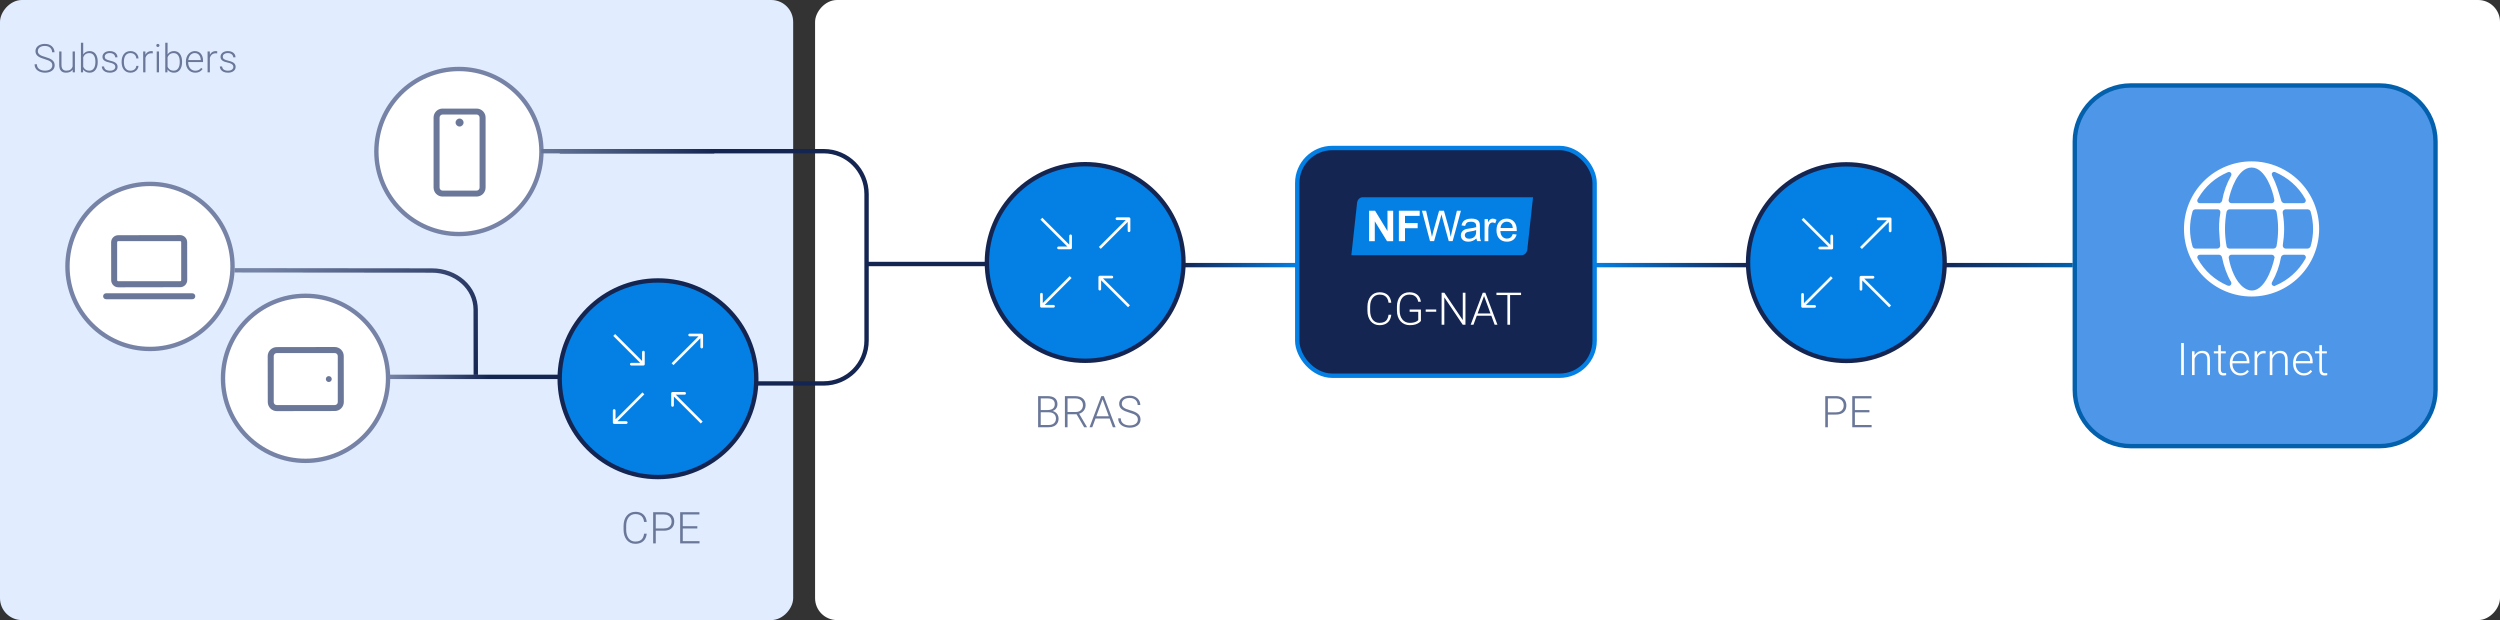 <?xml version="1.0" encoding="UTF-8"?> <svg xmlns="http://www.w3.org/2000/svg" width="1141" height="283" viewBox="0 0 1141 283" fill="none"><rect x="0" y="0" width="1141" height="283" fill="#333333" stroke="none"/><rect width="769" height="283" rx="10" transform="matrix(-1 0 0 1 1141 0)" fill="white"></rect><rect width="362" height="283" rx="10" transform="matrix(1 1.74846e-07 1.74846e-07 -1 0 283)" fill="#E1EDFF"></rect><circle cx="38.669" cy="38.669" r="37.669" transform="matrix(-1 0 0 1 248.109 30.484)" fill="white" stroke="#7683A6" stroke-width="2"></circle><path d="M197.884 85.611C197.884 86.15 197.99 86.683 198.196 87.18C198.402 87.678 198.704 88.13 199.085 88.511C199.466 88.892 199.918 89.194 200.416 89.4C200.913 89.606 201.447 89.712 201.985 89.712H217.523C218.611 89.712 219.654 89.28 220.424 88.511C221.193 87.742 221.625 86.699 221.625 85.611V53.652C221.625 52.564 221.193 51.521 220.424 50.752C219.654 49.983 218.611 49.551 217.523 49.551H201.985C201.447 49.551 200.913 49.657 200.416 49.863C199.918 50.069 199.466 50.371 199.085 50.752C198.704 51.133 198.402 51.585 198.196 52.083C197.99 52.58 197.884 53.113 197.884 53.652V85.611ZM200.625 53.656C200.625 53.289 200.771 52.936 201.031 52.676C201.291 52.416 201.644 52.27 202.012 52.27H217.497C217.865 52.27 218.217 52.416 218.477 52.676C218.737 52.936 218.883 53.289 218.883 53.656V85.606C218.883 85.974 218.737 86.327 218.477 86.587C218.217 86.847 217.865 86.993 217.497 86.993H202.012C201.644 86.993 201.291 86.847 201.031 86.587C200.771 86.327 200.625 85.974 200.625 85.606V53.656Z" fill="#6A7798"></path><path d="M209.75 57.75C208.744 57.75 207.929 56.935 207.929 55.93C207.929 54.925 208.744 54.109 209.75 54.109C210.755 54.109 211.57 54.925 211.57 55.93C211.57 56.935 210.755 57.75 209.75 57.75Z" fill="#6A7798"></path><circle cx="45.866" cy="45.866" r="44.866" transform="matrix(-4.37114e-08 -1 -1 4.37114e-08 346.172 218.73)" fill="#45C9B4"></circle><circle cx="45.866" cy="45.866" r="44.866" transform="matrix(-4.37114e-08 -1 -1 4.37114e-08 346.172 218.73)" fill="#047FE4"></circle><circle cx="45.866" cy="45.866" r="44.866" transform="matrix(-4.37114e-08 -1 -1 4.37114e-08 346.172 218.73)" stroke="#142552" stroke-width="2"></circle><path d="M320.27 152.281C320.609 152.281 320.883 152.556 320.883 152.894L320.883 158.404C320.883 158.742 320.609 159.017 320.27 159.017C319.932 159.017 319.658 158.742 319.658 158.404L319.658 153.506L314.76 153.506C314.422 153.506 314.147 153.232 314.147 152.894C314.147 152.556 314.422 152.281 314.76 152.281L320.27 152.281ZM306.945 166.219L306.512 165.786L319.837 152.461L320.27 152.894L320.703 153.327L307.378 166.652L306.945 166.219Z" fill="white"></path><path d="M293.653 166.824C293.991 166.824 294.265 166.55 294.265 166.212L294.265 160.701C294.265 160.363 293.991 160.089 293.653 160.089C293.315 160.089 293.041 160.363 293.041 160.701L293.041 165.599L288.143 165.599C287.804 165.599 287.53 165.874 287.53 166.212C287.53 166.55 287.804 166.824 288.143 166.824L293.653 166.824ZM280.328 152.887L279.895 153.32L293.22 166.645L293.653 166.212L294.086 165.779L280.761 152.454L280.328 152.887Z" fill="white"></path><path d="M280.316 193.469C279.977 193.469 279.703 193.194 279.703 192.856L279.703 187.346C279.703 187.008 279.977 186.733 280.316 186.733C280.654 186.733 280.928 187.008 280.928 187.346L280.928 192.244L285.826 192.244C286.164 192.244 286.438 192.518 286.438 192.856C286.438 193.194 286.164 193.469 285.826 193.469L280.316 193.469ZM293.641 179.531L294.074 179.964L280.749 193.289L280.316 192.856L279.883 192.423L293.208 179.098L293.641 179.531Z" fill="white"></path><path d="M306.948 178.914C306.61 178.914 306.336 179.188 306.336 179.526V185.037C306.336 185.375 306.61 185.649 306.948 185.649C307.287 185.649 307.561 185.375 307.561 185.037V180.139H312.459C312.797 180.139 313.071 179.865 313.071 179.526C313.071 179.188 312.797 178.914 312.459 178.914H306.948ZM320.273 192.852L320.706 192.419L307.381 179.094L306.948 179.526L306.515 179.959L319.84 193.285L320.273 192.852Z" fill="white"></path><path d="M255.5 69H375.907C386.728 69 395.5 77.772 395.5 88.593V120.5M344.805 175H375.907C386.728 175 395.5 166.228 395.5 155.407V120.5M395.5 120.5H450" stroke="#142552" stroke-width="2"></path><line y1="-1" x2="79" y2="-1" transform="matrix(-1 -8.74228e-08 -8.74228e-08 1 326 70)" stroke="url(#paint0_linear_4134_2726)" stroke-width="2"></line><path d="M972.531 39H1085.97C1100.11 39 1111.57 50.459 1111.57 64.596V178.024C1111.57 192.161 1100.11 203.62 1085.97 203.62H972.531C958.393 203.62 946.932 192.161 946.932 178.024V64.596C946.932 50.459 958.393 39 972.531 39Z" fill="#4E96E8" stroke="#0260AC" stroke-width="2"></path><path d="M1061.98 160.314V161.298H1056.54V160.314H1061.98ZM1058.54 157.523H1059.73V168.537C1059.73 169.039 1059.8 169.417 1059.93 169.671C1060.07 169.926 1060.24 170.096 1060.45 170.183C1060.67 170.27 1060.9 170.314 1061.15 170.314C1061.33 170.314 1061.5 170.304 1061.67 170.284C1061.84 170.257 1061.99 170.23 1062.12 170.203L1062.17 171.217C1062.02 171.264 1061.83 171.301 1061.6 171.328C1061.37 171.361 1061.13 171.378 1060.9 171.378C1060.43 171.378 1060.03 171.294 1059.67 171.127C1059.32 170.953 1059.04 170.659 1058.84 170.244C1058.64 169.822 1058.54 169.25 1058.54 168.527V157.523Z" fill="white"></path><path d="M1051.43 171.378C1050.72 171.378 1050.07 171.247 1049.47 170.986C1048.89 170.725 1048.37 170.357 1047.93 169.882C1047.49 169.407 1047.15 168.844 1046.91 168.195C1046.68 167.539 1046.56 166.823 1046.56 166.047V165.615C1046.56 164.778 1046.69 164.022 1046.93 163.346C1047.18 162.67 1047.52 162.091 1047.96 161.609C1048.39 161.127 1048.89 160.759 1049.44 160.505C1050.01 160.244 1050.6 160.113 1051.21 160.113C1051.9 160.113 1052.51 160.237 1053.05 160.485C1053.58 160.726 1054.03 161.07 1054.39 161.519C1054.76 161.961 1055.04 162.486 1055.23 163.095C1055.41 163.697 1055.51 164.363 1055.51 165.093V165.826H1047.29V164.802H1054.31V164.661C1054.3 164.052 1054.18 163.483 1053.94 162.954C1053.71 162.419 1053.37 161.984 1052.92 161.649C1052.46 161.315 1051.89 161.147 1051.21 161.147C1050.7 161.147 1050.23 161.254 1049.81 161.469C1049.38 161.683 1049.02 161.991 1048.71 162.392C1048.41 162.787 1048.18 163.259 1048.01 163.808C1047.85 164.35 1047.77 164.952 1047.77 165.615V166.047C1047.77 166.649 1047.85 167.211 1048.03 167.733C1048.21 168.249 1048.46 168.704 1048.79 169.099C1049.13 169.494 1049.52 169.801 1049.98 170.022C1050.43 170.243 1050.93 170.354 1051.48 170.354C1052.13 170.354 1052.69 170.236 1053.19 170.002C1053.68 169.761 1054.13 169.383 1054.52 168.868L1055.28 169.45C1055.04 169.798 1054.75 170.119 1054.39 170.414C1054.05 170.708 1053.63 170.943 1053.14 171.117C1052.65 171.291 1052.08 171.378 1051.43 171.378Z" fill="white"></path><path d="M1037.11 162.633V171.177H1035.91V160.314H1037.06L1037.11 162.633ZM1036.84 165.073L1036.31 164.772C1036.35 164.129 1036.48 163.527 1036.7 162.965C1036.92 162.402 1037.22 161.907 1037.59 161.479C1037.97 161.05 1038.42 160.716 1038.93 160.475C1039.44 160.234 1040.01 160.113 1040.63 160.113C1041.18 160.113 1041.66 160.187 1042.09 160.334C1042.52 160.481 1042.88 160.716 1043.18 161.037C1043.48 161.358 1043.71 161.77 1043.87 162.272C1044.03 162.774 1044.11 163.386 1044.11 164.109V171.177H1042.9V164.099C1042.9 163.349 1042.8 162.764 1042.59 162.342C1042.38 161.914 1042.09 161.609 1041.71 161.428C1041.33 161.248 1040.87 161.157 1040.35 161.157C1039.78 161.157 1039.27 161.285 1038.84 161.539C1038.41 161.787 1038.05 162.111 1037.75 162.513C1037.46 162.908 1037.24 163.333 1037.09 163.788C1036.93 164.236 1036.85 164.665 1036.84 165.073Z" fill="white"></path><path d="M1030.19 162.111V171.177H1028.99V160.314H1030.16L1030.19 162.111ZM1034.03 160.234L1034 161.338C1033.87 161.318 1033.74 161.301 1033.61 161.288C1033.48 161.275 1033.35 161.268 1033.2 161.268C1032.68 161.268 1032.22 161.365 1031.82 161.559C1031.44 161.746 1031.11 162.011 1030.84 162.352C1030.57 162.687 1030.37 163.082 1030.23 163.537C1030.09 163.985 1030.01 164.467 1029.99 164.982L1029.54 165.153C1029.54 164.444 1029.62 163.784 1029.77 163.175C1029.91 162.566 1030.14 162.034 1030.44 161.579C1030.75 161.117 1031.13 160.759 1031.59 160.505C1032.06 160.244 1032.61 160.113 1033.24 160.113C1033.39 160.113 1033.54 160.127 1033.69 160.153C1033.85 160.174 1033.96 160.2 1034.03 160.234Z" fill="white"></path><path d="M1022.55 171.378C1021.84 171.378 1021.19 171.247 1020.59 170.986C1020 170.725 1019.49 170.357 1019.05 169.882C1018.61 169.407 1018.27 168.844 1018.03 168.195C1017.8 167.539 1017.68 166.823 1017.68 166.047V165.615C1017.68 164.778 1017.8 164.022 1018.05 163.346C1018.3 162.67 1018.64 162.091 1019.08 161.609C1019.51 161.127 1020.01 160.759 1020.56 160.505C1021.12 160.244 1021.71 160.113 1022.33 160.113C1023.02 160.113 1023.63 160.237 1024.17 160.485C1024.7 160.726 1025.15 161.07 1025.51 161.519C1025.88 161.961 1026.16 162.486 1026.34 163.095C1026.53 163.697 1026.63 164.363 1026.63 165.093V165.826H1018.4V164.802H1025.43V164.661C1025.42 164.052 1025.29 163.483 1025.06 162.954C1024.83 162.419 1024.49 161.984 1024.04 161.649C1023.58 161.315 1023.01 161.147 1022.33 161.147C1021.82 161.147 1021.35 161.254 1020.92 161.469C1020.5 161.683 1020.14 161.991 1019.83 162.392C1019.53 162.787 1019.29 163.259 1019.13 163.808C1018.96 164.35 1018.88 164.952 1018.88 165.615V166.047C1018.88 166.649 1018.97 167.211 1019.15 167.733C1019.33 168.249 1019.58 168.704 1019.91 169.099C1020.24 169.494 1020.64 169.801 1021.09 170.022C1021.55 170.243 1022.05 170.354 1022.6 170.354C1023.24 170.354 1023.81 170.236 1024.31 170.002C1024.8 169.761 1025.25 169.383 1025.64 168.868L1026.39 169.45C1026.16 169.798 1025.87 170.119 1025.51 170.414C1025.16 170.708 1024.74 170.943 1024.26 171.117C1023.77 171.291 1023.2 171.378 1022.55 171.378Z" fill="white"></path><path d="M1015.84 160.314V161.298H1010.4V160.314H1015.84ZM1012.4 157.523H1013.59V168.537C1013.59 169.039 1013.66 169.417 1013.79 169.671C1013.93 169.926 1014.1 170.096 1014.31 170.183C1014.53 170.27 1014.76 170.314 1015.01 170.314C1015.19 170.314 1015.36 170.304 1015.53 170.284C1015.7 170.257 1015.85 170.23 1015.98 170.203L1016.03 171.217C1015.88 171.264 1015.69 171.301 1015.46 171.328C1015.22 171.361 1014.99 171.378 1014.76 171.378C1014.29 171.378 1013.89 171.294 1013.53 171.127C1013.18 170.953 1012.9 170.659 1012.7 170.244C1012.5 169.822 1012.4 169.25 1012.4 168.527V157.523Z" fill="white"></path><path d="M1001.62 162.633V171.177H1000.42V160.314H1001.57L1001.62 162.633ZM1001.35 165.073L1000.81 164.772C1000.85 164.129 1000.98 163.527 1001.21 162.965C1001.43 162.402 1001.72 161.907 1002.1 161.479C1002.48 161.05 1002.93 160.716 1003.43 160.475C1003.95 160.234 1004.52 160.113 1005.14 160.113C1005.68 160.113 1006.17 160.187 1006.6 160.334C1007.03 160.481 1007.39 160.716 1007.69 161.037C1007.99 161.358 1008.22 161.77 1008.37 162.272C1008.53 162.774 1008.62 163.386 1008.62 164.109V171.177H1007.41V164.099C1007.41 163.349 1007.31 162.764 1007.1 162.342C1006.89 161.914 1006.6 161.609 1006.22 161.428C1005.83 161.248 1005.38 161.157 1004.86 161.157C1004.28 161.157 1003.78 161.285 1003.34 161.539C1002.92 161.787 1002.55 162.111 1002.26 162.513C1001.97 162.908 1001.75 163.333 1001.6 163.788C1001.44 164.236 1001.36 164.665 1001.35 165.073Z" fill="white"></path><path d="M996.719 156.559V171.176H995.484V156.559H996.719Z" fill="white"></path><path d="M1027.61 73.144C1035.93 73.145 1043.9 76.446 1049.78 82.324C1055.65 88.202 1058.96 96.175 1058.96 104.488C1058.96 112.8 1055.65 120.772 1049.78 126.65C1043.9 132.528 1035.93 135.83 1027.61 135.83C1019.3 135.83 1011.32 132.528 1005.45 126.65C999.568 120.773 996.266 112.8 996.266 104.488C996.266 96.175 999.568 88.202 1005.45 82.324C1011.32 76.446 1019.3 73.144 1027.61 73.144ZM1018.46 116.762C1018.29 116.762 1018.04 116.802 1017.85 117.016C1017.67 117.229 1017.67 117.484 1017.7 117.654V117.655C1018.07 119.899 1018.84 122.651 1020.03 125.152C1021.13 127.488 1022.62 129.659 1024.53 130.969L1024.91 131.219C1026.75 132.343 1028.48 132.307 1030 131.509C1031.49 130.732 1032.74 129.257 1033.77 127.583C1035.83 124.227 1037.12 119.838 1037.56 117.72L1037.55 117.719C1037.59 117.538 1037.61 117.266 1037.42 117.036C1037.23 116.805 1036.96 116.762 1036.78 116.762H1018.46ZM1042.52 116.762C1042.28 116.762 1042.06 116.844 1041.87 116.993L1041.87 116.996C1041.71 117.129 1041.6 117.307 1041.54 117.508L1041.52 117.595C1040.8 121.603 1039.44 125.38 1037.45 128.926L1037.37 129.084C1037.35 129.139 1037.33 129.197 1037.31 129.255C1037.29 129.344 1037.24 129.606 1037.44 129.822C1037.64 130.039 1037.9 130.016 1037.99 130.003C1038.11 129.986 1038.23 129.941 1038.33 129.896L1038.33 129.897C1044.14 127.371 1048.62 123.352 1051.76 117.853L1051.76 117.851C1051.81 117.766 1051.86 117.661 1051.88 117.544C1051.9 117.423 1051.9 117.257 1051.81 117.096C1051.72 116.932 1051.57 116.846 1051.46 116.804C1051.34 116.763 1051.22 116.753 1051.13 116.753L1042.52 116.762ZM1004.12 116.762C1004.03 116.762 1003.91 116.771 1003.79 116.812C1003.67 116.853 1003.53 116.939 1003.43 117.103C1003.34 117.266 1003.34 117.435 1003.36 117.559C1003.39 117.676 1003.44 117.781 1003.49 117.866V117.867C1006.62 123.387 1011.12 127.408 1016.95 129.92L1016.95 129.922C1017.05 129.965 1017.16 129.981 1017.27 129.974L1017.37 129.958L1017.38 129.955C1017.5 129.923 1017.63 129.856 1017.72 129.746L1017.72 129.747C1017.73 129.746 1017.73 129.743 1017.73 129.742C1017.73 129.74 1017.73 129.739 1017.73 129.737L1017.73 129.736C1017.82 129.639 1017.88 129.511 1017.89 129.365L1017.89 129.366C1017.89 129.363 1017.89 129.36 1017.89 129.357C1017.89 129.354 1017.9 129.351 1017.9 129.348L1017.89 129.347C1017.91 129.219 1017.88 129.079 1017.81 128.95H1017.81C1015.75 125.391 1014.5 121.636 1013.64 117.571H1013.64C1013.6 117.351 1013.5 117.129 1013.3 116.967C1013.1 116.802 1012.86 116.746 1012.63 116.746H1012.63L1004.12 116.762ZM1016.94 129.451V129.453L1016.94 129.438C1016.94 129.443 1016.94 129.447 1016.94 129.451ZM1002 96.024C1001.85 96.025 1001.71 96.061 1001.58 96.129L1001.47 96.201C1001.47 96.202 1001.47 96.203 1001.47 96.203C1001.47 96.205 1001.46 96.206 1001.46 96.208V96.209C1001.31 96.325 1001.2 96.487 1001.14 96.67V96.671C999.65 101.886 999.651 107.107 1001.15 112.327C1001.2 112.511 1001.31 112.672 1001.47 112.788C1001.62 112.904 1001.81 112.965 1002 112.965H1002L1011.93 112.958L1011.93 112.957C1012.13 112.957 1012.38 112.909 1012.57 112.711C1012.76 112.51 1012.8 112.254 1012.79 112.052C1012.72 110.553 1012.61 109.06 1012.47 107.576C1012.12 103.987 1012.26 100.446 1012.88 96.951C1012.9 96.835 1012.9 96.72 1012.87 96.613L1012.87 96.602L1012.84 96.525C1012.81 96.451 1012.77 96.377 1012.71 96.309H1012.71C1012.71 96.307 1012.71 96.305 1012.71 96.304C1012.71 96.303 1012.71 96.302 1012.71 96.301H1012.71C1012.65 96.235 1012.59 96.182 1012.52 96.141L1012.45 96.102L1012.37 96.067C1012.28 96.039 1012.2 96.027 1012.13 96.024H1002ZM1017.64 96.024C1017.41 96.025 1017.19 96.108 1017.02 96.252L1017.01 96.254C1016.84 96.402 1016.72 96.609 1016.68 96.836C1015.75 101.998 1015.76 107.163 1016.71 112.325L1016.71 112.324C1016.74 112.511 1016.84 112.669 1016.97 112.779C1017.08 112.866 1017.2 112.921 1017.33 112.944L1017.46 112.958H1017.47L1037.53 112.965C1037.75 112.965 1038 112.908 1038.2 112.739C1038.4 112.571 1038.5 112.341 1038.54 112.116C1039.46 107.035 1039.46 101.953 1038.54 96.874H1038.54C1038.5 96.65 1038.4 96.42 1038.2 96.251C1038 96.082 1037.75 96.025 1037.53 96.024H1017.64ZM1043.28 96.024C1043.03 96.025 1042.72 96.084 1042.51 96.336C1042.35 96.525 1042.31 96.749 1042.31 96.951L1042.33 97.144C1043.28 102.71 1043.1 107.054 1042.37 111.932C1042.34 112.152 1042.35 112.443 1042.55 112.678C1042.75 112.912 1043.04 112.965 1043.26 112.965H1053.02C1053.27 112.965 1053.51 112.905 1053.72 112.748C1053.93 112.591 1054.05 112.373 1054.12 112.141L1054.13 112.133C1055.56 106.97 1055.54 101.813 1054.08 96.672V96.671L1054.08 96.66L1054.02 96.527C1053.96 96.4 1053.87 96.291 1053.76 96.208L1053.75 96.205L1053.63 96.13C1053.5 96.066 1053.37 96.032 1053.22 96.033L1043.28 96.024H1043.28ZM1017.21 78.998C1017.09 79.016 1016.96 79.061 1016.86 79.108C1011.23 81.546 1006.86 85.394 1003.76 90.642L1003.46 91.15C1003.41 91.234 1003.37 91.338 1003.34 91.456C1003.32 91.578 1003.32 91.745 1003.41 91.907C1003.51 92.07 1003.65 92.154 1003.77 92.195C1003.88 92.235 1004 92.245 1004.1 92.245H1004.1L1012.71 92.23L1012.71 92.228C1012.95 92.228 1013.17 92.146 1013.35 92L1013.35 91.997C1013.53 91.846 1013.65 91.637 1013.7 91.411L1013.7 91.404C1014.41 87.4 1015.77 83.634 1017.76 80.103L1017.76 80.102C1017.82 79.997 1017.88 79.877 1017.9 79.755C1017.93 79.658 1017.97 79.394 1017.77 79.178C1017.57 78.963 1017.31 78.984 1017.21 78.998ZM1037.8 78.955L1037.78 78.958L1037.76 78.963C1037.66 78.987 1037.55 79.04 1037.46 79.141C1037.42 79.192 1037.37 79.261 1037.34 79.346L1037.32 79.436C1037.3 79.553 1037.32 79.677 1037.38 79.789V79.79C1039.6 84.265 1040.33 87.216 1041.65 91.472L1041.65 91.473C1041.72 91.686 1041.84 91.889 1042.04 92.035C1042.24 92.181 1042.47 92.236 1042.69 92.236H1051.04C1051.15 92.236 1051.28 92.225 1051.4 92.182C1051.53 92.137 1051.68 92.046 1051.78 91.876C1051.87 91.706 1051.87 91.531 1051.85 91.401C1051.82 91.275 1051.77 91.16 1051.71 91.064C1048.54 85.53 1044.01 81.503 1038.13 78.992L1038.11 78.984L1038.09 78.978C1038 78.947 1037.9 78.938 1037.8 78.955ZM1027.69 76.964C1026.14 76.954 1024.78 77.63 1023.63 78.664C1022.48 79.695 1021.5 81.099 1020.7 82.607C1019.08 85.624 1018.08 89.156 1017.65 91.253C1017.61 91.441 1017.6 91.719 1017.79 91.952C1017.98 92.184 1018.26 92.23 1018.45 92.23H1036.75C1036.92 92.23 1037.17 92.187 1037.35 91.976C1037.48 91.819 1037.51 91.64 1037.51 91.491L1037.5 91.355C1037.18 89.194 1036.16 85.658 1034.54 82.644C1033.73 81.137 1032.76 79.735 1031.63 78.701C1030.5 77.666 1029.18 76.975 1027.69 76.964H1027.69Z" fill="white" stroke="#4E96E8"></path><rect x="592.062" y="67.543" width="135.725" height="103.942" rx="16" fill="#142552" stroke="#047FE4" stroke-width="2"></rect><path d="M621.972 90.026C620.533 90.026 619.509 91.191 619.365 92.643L616.758 116.461H694.463C695.903 116.461 696.916 115.271 697.07 113.843L699.678 90.026H621.972Z" fill="#047FE4"></path><path d="M633.246 105.453L627.579 96.172H624.859V110.07H627.456V101.007L633.037 110.07H635.842V96.172H633.246V105.453Z" fill="white"></path><path d="M638.445 110.07H641.241V104.164H647.02V101.813H641.241V98.523H647.937V96.172H638.445V110.07Z" fill="white"></path><path d="M664.938 96.168L662.767 105.098C662.482 106.237 662.255 107.245 662.077 108.124C661.856 106.587 661.496 104.948 661.001 103.202L659.016 96.168H656.808L654.173 105.555C654.11 105.782 653.901 106.639 653.549 108.124C653.386 107.183 653.191 106.234 652.965 105.28L650.858 96.168H648.977L652.652 110.066H654.521L657.459 99.477C657.585 99.028 657.719 98.484 657.864 97.846C657.91 98.048 658.055 98.592 658.3 99.477L661.217 110.066H662.983L666.78 96.168H664.938Z" fill="white"></path><path d="M673.713 105.643C673.713 106.394 673.622 106.963 673.44 107.348C673.201 107.847 672.826 108.241 672.316 108.529C671.808 108.817 671.226 108.959 670.568 108.959C669.909 108.959 669.406 108.809 669.064 108.505C668.721 108.201 668.549 107.823 668.549 107.366C668.549 107.07 668.627 106.8 668.782 106.555C668.941 106.313 669.165 106.129 669.455 106.001C669.745 105.875 670.24 105.761 670.938 105.66C672.171 105.484 673.098 105.267 673.713 105.016V105.643ZM675.432 105.851V103.574C675.432 102.816 675.405 102.291 675.349 102.001C675.247 101.534 675.073 101.147 674.819 100.839C674.568 100.534 674.174 100.279 673.638 100.077C673.102 99.874 672.407 99.773 671.551 99.773C670.687 99.773 669.932 99.892 669.277 100.128C668.621 100.366 668.121 100.703 667.774 101.143C667.427 101.582 667.18 102.16 667.027 102.873L668.691 103.101C668.874 102.386 669.155 101.889 669.537 101.608C669.917 101.326 670.506 101.187 671.307 101.187C672.163 101.187 672.809 101.378 673.244 101.763C673.563 102.048 673.725 102.539 673.725 103.233C673.725 103.297 673.72 103.445 673.713 103.678C673.064 103.906 672.056 104.102 670.682 104.268C670.008 104.349 669.505 104.434 669.171 104.523C668.719 104.649 668.311 104.836 667.948 105.082C667.587 105.328 667.295 105.657 667.071 106.064C666.848 106.471 666.734 106.921 666.734 107.414C666.734 108.255 667.031 108.945 667.622 109.487C668.213 110.026 669.061 110.297 670.165 110.297C670.833 110.297 671.454 110.187 672.04 109.965C672.621 109.744 673.228 109.364 673.855 108.827C673.907 109.301 674.02 109.715 674.197 110.068H675.971C675.758 109.684 675.613 109.28 675.544 108.861C675.471 108.44 675.432 107.436 675.432 105.851Z" fill="white"></path><path d="M681.273 99.774C680.876 99.774 680.51 99.888 680.181 100.116C679.85 100.343 679.492 100.813 679.102 101.528V100.002H677.57V110.07H679.271V104.799C679.271 104.079 679.365 103.415 679.553 102.809C679.682 102.411 679.891 102.098 680.187 101.874C680.483 101.65 680.816 101.537 681.187 101.537C681.603 101.537 682.018 101.661 682.435 101.908L683.021 100.324C682.429 99.958 681.845 99.774 681.273 99.774Z" fill="white"></path><path d="M684.851 104.068C684.909 103.19 685.203 102.488 685.735 101.963C686.266 101.44 686.923 101.177 687.704 101.177C688.566 101.177 689.268 101.506 689.809 102.162C690.162 102.586 690.377 103.222 690.45 104.068H684.851ZM692.246 105.016C692.246 103.355 691.823 102.065 690.971 101.149C690.121 100.232 689.026 99.773 687.683 99.773C686.298 99.773 685.174 100.241 684.303 101.177C683.435 102.112 683 103.428 683 105.12C683 106.757 683.429 108.03 684.289 108.937C685.148 109.845 686.313 110.297 687.778 110.297C688.945 110.297 689.9 110.014 690.65 109.444C691.4 108.875 691.912 108.076 692.189 107.046L690.433 106.828C690.175 107.549 689.825 108.073 689.385 108.402C688.945 108.73 688.412 108.895 687.789 108.895C686.952 108.895 686.251 108.6 685.692 108.013C685.133 107.424 684.821 106.577 684.757 105.473H692.236C692.243 105.269 692.246 105.118 692.246 105.016Z" fill="white"></path><path d="M689.202 133.594V148.211H687.977V133.594H689.202ZM694.212 133.594V134.658H682.977V133.594H694.212Z" fill="white"></path><path d="M677.557 134.467L672.496 148.211H671.211L676.733 133.594H677.627L677.557 134.467ZM682.155 148.211L677.085 134.467L677.014 133.594H677.908L683.44 148.211H682.155ZM681.252 143.051V144.115H673.49V143.051H681.252Z" fill="white"></path><path d="M668.837 133.594V148.211H667.592L659.188 135.722V148.211H657.953V133.594H659.188L667.612 146.083V133.594H668.837Z" fill="white"></path><path d="M655.497 141.246V142.28H650.688V141.246H655.497Z" fill="white"></path><path d="M648.507 141.266V146.466C648.339 146.714 648.052 146.988 647.643 147.289C647.235 147.59 646.686 147.855 645.997 148.082C645.307 148.303 644.45 148.414 643.426 148.414C642.569 148.414 641.783 148.26 641.067 147.952C640.35 147.644 639.728 147.199 639.199 146.617C638.677 146.028 638.272 145.322 637.984 144.498C637.703 143.675 637.562 142.751 637.562 141.727V139.96C637.562 138.956 637.693 138.053 637.954 137.25C638.215 136.44 638.593 135.747 639.089 135.172C639.584 134.596 640.18 134.158 640.876 133.856C641.579 133.548 642.365 133.395 643.235 133.395C644.32 133.395 645.234 133.582 645.977 133.957C646.72 134.332 647.299 134.847 647.714 135.503C648.135 136.152 648.396 136.888 648.497 137.712H647.262C647.168 137.129 646.974 136.594 646.679 136.105C646.385 135.61 645.956 135.212 645.394 134.911C644.839 134.609 644.119 134.459 643.235 134.459C642.526 134.459 641.893 134.589 641.338 134.85C640.789 135.111 640.327 135.483 639.952 135.965C639.577 136.447 639.293 137.025 639.099 137.701C638.905 138.371 638.808 139.117 638.808 139.94V141.727C638.808 142.584 638.915 143.357 639.129 144.046C639.35 144.736 639.664 145.328 640.073 145.823C640.481 146.319 640.97 146.7 641.539 146.968C642.108 147.229 642.74 147.36 643.436 147.36C644.179 147.36 644.812 147.289 645.334 147.149C645.856 147.008 646.274 146.841 646.589 146.647C646.91 146.446 647.141 146.259 647.282 146.085V142.32H643.356V141.266H648.507Z" fill="white"></path><path d="M633.733 143.655H634.968C634.867 144.639 634.596 145.489 634.154 146.205C633.713 146.914 633.11 147.46 632.347 147.841C631.584 148.223 630.664 148.414 629.586 148.414C628.756 148.414 628.003 148.256 627.327 147.942C626.657 147.627 626.082 147.182 625.6 146.607C625.118 146.024 624.746 145.328 624.485 144.518C624.224 143.708 624.094 142.808 624.094 141.818V139.991C624.094 139 624.224 138.103 624.485 137.3C624.746 136.49 625.121 135.794 625.61 135.212C626.099 134.629 626.684 134.181 627.367 133.866C628.05 133.552 628.82 133.395 629.676 133.395C630.714 133.395 631.611 133.585 632.367 133.967C633.124 134.342 633.719 134.884 634.154 135.593C634.596 136.303 634.867 137.159 634.968 138.163H633.733C633.639 137.374 633.432 136.704 633.11 136.155C632.789 135.607 632.344 135.188 631.775 134.9C631.213 134.606 630.513 134.459 629.676 134.459C628.994 134.459 628.384 134.589 627.849 134.85C627.313 135.111 626.858 135.486 626.483 135.975C626.109 136.457 625.821 137.036 625.62 137.712C625.426 138.388 625.329 139.14 625.329 139.97V141.818C625.329 142.621 625.422 143.36 625.61 144.036C625.797 144.712 626.072 145.298 626.433 145.793C626.801 146.289 627.25 146.674 627.779 146.948C628.307 147.222 628.91 147.36 629.586 147.36C630.449 147.36 631.169 147.222 631.745 146.948C632.327 146.667 632.779 146.252 633.1 145.703C633.421 145.154 633.632 144.471 633.733 143.655Z" fill="white"></path><line x1="592" y1="121" x2="540" y2="121" stroke="url(#paint1_linear_4134_2726)" stroke-width="2"></line><line y1="-1" x2="70" y2="-1" transform="matrix(1 0 0 -1 728 120)" stroke="url(#paint2_linear_4134_2726)" stroke-width="2"></line><line x1="946" y1="121" x2="886" y2="121" stroke="url(#paint3_linear_4134_2726)" stroke-width="2"></line><path d="M23.868 29.854C23.868 29.502 23.81 29.189 23.692 28.913C23.575 28.638 23.382 28.392 23.112 28.175C22.849 27.952 22.491 27.747 22.04 27.56C21.595 27.366 21.038 27.176 20.37 26.988C19.731 26.807 19.154 26.607 18.639 26.391C18.123 26.174 17.681 25.925 17.311 25.644C16.948 25.362 16.67 25.034 16.477 24.659C16.283 24.278 16.186 23.836 16.186 23.332C16.186 22.84 16.292 22.392 16.503 21.987C16.714 21.583 17.01 21.234 17.391 20.941C17.777 20.648 18.231 20.423 18.753 20.265C19.28 20.106 19.857 20.027 20.484 20.027C21.381 20.027 22.154 20.197 22.805 20.537C23.461 20.877 23.968 21.337 24.325 21.917C24.689 22.491 24.87 23.136 24.87 23.851H23.789C23.789 23.294 23.657 22.799 23.394 22.365C23.136 21.926 22.761 21.583 22.269 21.337C21.782 21.085 21.188 20.959 20.484 20.959C19.781 20.959 19.189 21.067 18.709 21.284C18.234 21.495 17.874 21.779 17.628 22.137C17.388 22.488 17.268 22.881 17.268 23.314C17.268 23.619 17.326 23.9 17.443 24.158C17.561 24.41 17.751 24.648 18.015 24.87C18.284 25.087 18.639 25.292 19.078 25.485C19.518 25.673 20.06 25.852 20.704 26.021C21.384 26.209 21.987 26.417 22.515 26.645C23.042 26.874 23.487 27.138 23.851 27.436C24.214 27.73 24.489 28.072 24.677 28.465C24.864 28.857 24.958 29.314 24.958 29.836C24.958 30.357 24.847 30.826 24.624 31.242C24.407 31.652 24.1 32.001 23.701 32.288C23.309 32.575 22.843 32.795 22.304 32.947C21.77 33.1 21.188 33.176 20.555 33.176C19.986 33.176 19.421 33.102 18.858 32.956C18.296 32.81 17.78 32.584 17.311 32.279C16.849 31.969 16.477 31.57 16.195 31.084C15.92 30.598 15.782 30.018 15.782 29.344H16.855C16.855 29.883 16.963 30.337 17.18 30.706C17.396 31.075 17.684 31.374 18.041 31.602C18.404 31.831 18.803 31.998 19.236 32.103C19.676 32.203 20.115 32.253 20.555 32.253C21.229 32.253 21.811 32.153 22.304 31.954C22.802 31.755 23.186 31.477 23.455 31.119C23.73 30.756 23.868 30.334 23.868 29.854ZM33.141 30.803V23.49H34.195V33H33.185L33.141 30.803ZM33.334 29.045L33.879 29.027C33.879 29.625 33.809 30.176 33.668 30.68C33.527 31.184 33.308 31.623 33.009 31.998C32.71 32.373 32.323 32.663 31.849 32.868C31.374 33.073 30.803 33.176 30.135 33.176C29.672 33.176 29.247 33.111 28.86 32.982C28.48 32.848 28.151 32.637 27.876 32.35C27.601 32.062 27.387 31.69 27.234 31.233C27.088 30.776 27.015 30.223 27.015 29.572V23.49H28.061V29.59C28.061 30.1 28.116 30.524 28.227 30.864C28.345 31.204 28.503 31.477 28.702 31.682C28.907 31.887 29.142 32.033 29.405 32.121C29.669 32.209 29.953 32.253 30.258 32.253C31.031 32.253 31.641 32.103 32.086 31.805C32.537 31.506 32.856 31.113 33.044 30.627C33.237 30.135 33.334 29.607 33.334 29.045ZM36.929 19.5H37.983V31.154L37.913 33H36.929V19.5ZM44.602 28.157V28.342C44.602 29.051 44.52 29.701 44.355 30.293C44.191 30.885 43.954 31.398 43.644 31.831C43.333 32.259 42.952 32.59 42.501 32.824C42.056 33.059 41.543 33.176 40.963 33.176C40.395 33.176 39.891 33.088 39.451 32.912C39.012 32.73 38.637 32.476 38.326 32.148C38.016 31.814 37.767 31.424 37.579 30.979C37.392 30.527 37.26 30.032 37.184 29.493V27.146C37.272 26.572 37.412 26.051 37.605 25.582C37.799 25.113 38.048 24.709 38.352 24.369C38.663 24.029 39.032 23.769 39.46 23.587C39.894 23.405 40.389 23.314 40.945 23.314C41.525 23.314 42.041 23.429 42.492 23.657C42.949 23.88 43.333 24.205 43.644 24.633C43.954 25.055 44.191 25.564 44.355 26.162C44.52 26.754 44.602 27.419 44.602 28.157ZM43.538 28.342V28.157C43.538 27.601 43.485 27.085 43.38 26.61C43.274 26.136 43.107 25.723 42.879 25.371C42.656 25.014 42.369 24.735 42.018 24.536C41.666 24.337 41.244 24.237 40.752 24.237C40.248 24.237 39.817 24.322 39.46 24.492C39.108 24.656 38.815 24.876 38.581 25.151C38.352 25.421 38.171 25.717 38.036 26.039C37.901 26.361 37.802 26.678 37.737 26.988V29.722C37.837 30.161 38.01 30.574 38.256 30.961C38.502 31.348 38.833 31.661 39.249 31.901C39.665 32.136 40.172 32.253 40.77 32.253C41.25 32.253 41.663 32.153 42.009 31.954C42.36 31.755 42.648 31.48 42.87 31.128C43.099 30.776 43.266 30.363 43.371 29.889C43.482 29.414 43.538 28.898 43.538 28.342ZM52.626 30.574C52.626 30.316 52.562 30.061 52.433 29.81C52.304 29.558 52.055 29.326 51.685 29.115C51.322 28.904 50.786 28.726 50.077 28.579C49.55 28.462 49.078 28.33 48.662 28.184C48.252 28.037 47.906 27.861 47.625 27.656C47.344 27.451 47.13 27.205 46.983 26.918C46.837 26.631 46.764 26.291 46.764 25.898C46.764 25.547 46.84 25.216 46.992 24.905C47.15 24.589 47.373 24.314 47.66 24.079C47.953 23.839 48.305 23.651 48.715 23.517C49.131 23.382 49.597 23.314 50.112 23.314C50.845 23.314 51.472 23.44 51.993 23.692C52.52 23.939 52.922 24.275 53.197 24.703C53.478 25.131 53.619 25.614 53.619 26.153H52.573C52.573 25.825 52.477 25.515 52.283 25.222C52.096 24.929 51.817 24.689 51.448 24.501C51.085 24.314 50.64 24.22 50.112 24.22C49.567 24.22 49.125 24.302 48.785 24.466C48.445 24.63 48.196 24.838 48.038 25.09C47.886 25.342 47.81 25.602 47.81 25.872C47.81 26.083 47.842 26.276 47.906 26.452C47.977 26.622 48.1 26.78 48.275 26.927C48.457 27.073 48.715 27.211 49.049 27.34C49.383 27.469 49.816 27.595 50.35 27.718C51.117 27.888 51.744 28.096 52.23 28.342C52.723 28.582 53.086 28.881 53.32 29.238C53.555 29.59 53.672 30.018 53.672 30.521C53.672 30.914 53.59 31.274 53.426 31.602C53.262 31.925 53.024 32.203 52.714 32.438C52.409 32.672 52.04 32.853 51.606 32.982C51.179 33.111 50.698 33.176 50.165 33.176C49.362 33.176 48.683 33.044 48.126 32.78C47.575 32.511 47.156 32.159 46.869 31.726C46.588 31.286 46.447 30.82 46.447 30.328H47.493C47.528 30.82 47.684 31.21 47.959 31.497C48.234 31.778 48.571 31.977 48.97 32.095C49.374 32.212 49.773 32.27 50.165 32.27C50.704 32.27 51.155 32.191 51.519 32.033C51.882 31.875 52.157 31.667 52.345 31.409C52.532 31.151 52.626 30.873 52.626 30.574ZM59.56 32.27C60.006 32.27 60.422 32.188 60.809 32.024C61.201 31.855 61.523 31.605 61.775 31.277C62.033 30.943 62.18 30.536 62.215 30.056H63.217C63.188 30.659 63.003 31.198 62.663 31.673C62.329 32.142 61.89 32.511 61.345 32.78C60.806 33.044 60.211 33.176 59.56 33.176C58.898 33.176 58.312 33.056 57.803 32.815C57.299 32.575 56.877 32.241 56.537 31.814C56.197 31.38 55.94 30.876 55.764 30.302C55.594 29.722 55.509 29.098 55.509 28.43V28.061C55.509 27.393 55.594 26.771 55.764 26.197C55.94 25.617 56.197 25.113 56.537 24.686C56.877 24.252 57.299 23.915 57.803 23.675C58.307 23.435 58.89 23.314 59.552 23.314C60.231 23.314 60.841 23.452 61.38 23.727C61.925 24.003 62.358 24.393 62.681 24.896C63.009 25.4 63.188 25.998 63.217 26.689H62.215C62.185 26.18 62.051 25.74 61.81 25.371C61.57 25.002 61.254 24.718 60.861 24.519C60.469 24.319 60.032 24.22 59.552 24.22C59.013 24.22 58.553 24.325 58.172 24.536C57.791 24.741 57.48 25.025 57.24 25.389C57.006 25.746 56.833 26.156 56.722 26.619C56.61 27.076 56.555 27.557 56.555 28.061V28.43C56.555 28.939 56.607 29.426 56.713 29.889C56.824 30.346 56.997 30.753 57.231 31.11C57.472 31.468 57.782 31.752 58.163 31.963C58.55 32.168 59.016 32.27 59.56 32.27ZM66.381 25.064V33H65.335V23.49H66.355L66.381 25.064ZM69.747 23.42L69.721 24.387C69.603 24.369 69.489 24.355 69.378 24.343C69.267 24.331 69.147 24.325 69.018 24.325C68.561 24.325 68.159 24.41 67.814 24.58C67.474 24.744 67.186 24.976 66.952 25.274C66.718 25.567 66.539 25.913 66.416 26.311C66.293 26.704 66.223 27.126 66.205 27.577L65.818 27.727C65.818 27.105 65.883 26.528 66.012 25.995C66.141 25.462 66.337 24.996 66.601 24.598C66.87 24.193 67.207 23.88 67.611 23.657C68.022 23.429 68.502 23.314 69.053 23.314C69.188 23.314 69.319 23.326 69.448 23.35C69.583 23.367 69.683 23.391 69.747 23.42ZM72.568 23.49V33H71.522V23.49H72.568ZM71.338 20.739C71.338 20.54 71.399 20.373 71.522 20.238C71.651 20.098 71.827 20.027 72.05 20.027C72.272 20.027 72.448 20.098 72.577 20.238C72.712 20.373 72.779 20.54 72.779 20.739C72.779 20.933 72.712 21.1 72.577 21.24C72.448 21.375 72.272 21.442 72.05 21.442C71.827 21.442 71.651 21.375 71.522 21.24C71.399 21.1 71.338 20.933 71.338 20.739ZM75.425 19.5H76.48V31.154L76.409 33H75.425V19.5ZM83.098 28.157V28.342C83.098 29.051 83.016 29.701 82.852 30.293C82.688 30.885 82.45 31.398 82.14 31.831C81.829 32.259 81.448 32.59 80.997 32.824C80.552 33.059 80.039 33.176 79.459 33.176C78.891 33.176 78.387 33.088 77.947 32.912C77.508 32.73 77.133 32.476 76.822 32.148C76.512 31.814 76.263 31.424 76.075 30.979C75.888 30.527 75.756 30.032 75.68 29.493V27.146C75.768 26.572 75.908 26.051 76.102 25.582C76.295 25.113 76.544 24.709 76.849 24.369C77.159 24.029 77.528 23.769 77.956 23.587C78.39 23.405 78.885 23.314 79.441 23.314C80.022 23.314 80.537 23.429 80.988 23.657C81.445 23.88 81.829 24.205 82.14 24.633C82.45 25.055 82.688 25.564 82.852 26.162C83.016 26.754 83.098 27.419 83.098 28.157ZM82.034 28.342V28.157C82.034 27.601 81.981 27.085 81.876 26.61C81.77 26.136 81.603 25.723 81.375 25.371C81.152 25.014 80.865 24.735 80.514 24.536C80.162 24.337 79.74 24.237 79.248 24.237C78.744 24.237 78.314 24.322 77.956 24.492C77.605 24.656 77.311 24.876 77.077 25.151C76.849 25.421 76.667 25.717 76.532 26.039C76.397 26.361 76.298 26.678 76.233 26.988V29.722C76.333 30.161 76.506 30.574 76.752 30.961C76.998 31.348 77.329 31.661 77.745 31.901C78.161 32.136 78.668 32.253 79.266 32.253C79.746 32.253 80.159 32.153 80.505 31.954C80.856 31.755 81.144 31.48 81.366 31.128C81.595 30.776 81.762 30.363 81.867 29.889C81.978 29.414 82.034 28.898 82.034 28.342ZM89.101 33.176C88.48 33.176 87.908 33.062 87.387 32.833C86.871 32.605 86.42 32.282 86.033 31.866C85.652 31.45 85.356 30.958 85.145 30.39C84.94 29.815 84.838 29.189 84.838 28.509V28.131C84.838 27.398 84.946 26.736 85.163 26.145C85.38 25.553 85.679 25.046 86.06 24.624C86.44 24.202 86.874 23.88 87.36 23.657C87.853 23.429 88.368 23.314 88.907 23.314C89.511 23.314 90.047 23.423 90.516 23.64C90.984 23.851 91.377 24.152 91.693 24.545C92.016 24.932 92.259 25.392 92.423 25.925C92.587 26.452 92.669 27.035 92.669 27.674V28.315H85.471V27.419H91.623V27.296C91.611 26.763 91.503 26.265 91.298 25.802C91.099 25.333 90.8 24.952 90.401 24.659C90.003 24.366 89.505 24.22 88.907 24.22C88.462 24.22 88.052 24.314 87.677 24.501C87.308 24.689 86.988 24.958 86.719 25.31C86.455 25.655 86.25 26.068 86.103 26.549C85.963 27.023 85.893 27.551 85.893 28.131V28.509C85.893 29.036 85.969 29.528 86.121 29.985C86.279 30.436 86.502 30.835 86.789 31.181C87.082 31.526 87.428 31.796 87.826 31.989C88.225 32.183 88.664 32.279 89.144 32.279C89.707 32.279 90.205 32.177 90.639 31.972C91.072 31.761 91.462 31.43 91.808 30.979L92.467 31.488C92.262 31.793 92.004 32.074 91.693 32.332C91.389 32.59 91.022 32.795 90.595 32.947C90.167 33.1 89.669 33.176 89.101 33.176ZM95.789 25.064V33H94.743V23.49H95.763L95.789 25.064ZM99.155 23.42L99.129 24.387C99.012 24.369 98.897 24.355 98.786 24.343C98.675 24.331 98.555 24.325 98.426 24.325C97.969 24.325 97.567 24.41 97.222 24.58C96.882 24.744 96.595 24.976 96.36 25.274C96.126 25.567 95.947 25.913 95.824 26.311C95.701 26.704 95.631 27.126 95.613 27.577L95.227 27.727C95.227 27.105 95.291 26.528 95.42 25.995C95.549 25.462 95.745 24.996 96.009 24.598C96.278 24.193 96.615 23.88 97.019 23.657C97.43 23.429 97.91 23.314 98.461 23.314C98.596 23.314 98.728 23.326 98.856 23.35C98.991 23.367 99.091 23.391 99.155 23.42ZM106.503 30.574C106.503 30.316 106.438 30.061 106.31 29.81C106.181 29.558 105.932 29.326 105.562 29.115C105.199 28.904 104.663 28.726 103.954 28.579C103.427 28.462 102.955 28.33 102.539 28.184C102.129 28.037 101.783 27.861 101.502 27.656C101.221 27.451 101.007 27.205 100.86 26.918C100.714 26.631 100.641 26.291 100.641 25.898C100.641 25.547 100.717 25.216 100.869 24.905C101.027 24.589 101.25 24.314 101.537 24.079C101.83 23.839 102.182 23.651 102.592 23.517C103.008 23.382 103.474 23.314 103.989 23.314C104.722 23.314 105.349 23.44 105.87 23.692C106.397 23.939 106.799 24.275 107.074 24.703C107.355 25.131 107.496 25.614 107.496 26.153H106.45C106.45 25.825 106.354 25.515 106.16 25.222C105.973 24.929 105.694 24.689 105.325 24.501C104.962 24.314 104.517 24.22 103.989 24.22C103.444 24.22 103.002 24.302 102.662 24.466C102.322 24.63 102.073 24.838 101.915 25.09C101.763 25.342 101.687 25.602 101.687 25.872C101.687 26.083 101.719 26.276 101.783 26.452C101.854 26.622 101.977 26.78 102.152 26.927C102.334 27.073 102.592 27.211 102.926 27.34C103.26 27.469 103.693 27.595 104.227 27.718C104.994 27.888 105.621 28.096 106.107 28.342C106.6 28.582 106.963 28.881 107.197 29.238C107.432 29.59 107.549 30.018 107.549 30.521C107.549 30.914 107.467 31.274 107.303 31.602C107.139 31.925 106.901 32.203 106.591 32.438C106.286 32.672 105.917 32.853 105.483 32.982C105.056 33.111 104.575 33.176 104.042 33.176C103.239 33.176 102.56 33.044 102.003 32.78C101.452 32.511 101.033 32.159 100.746 31.726C100.465 31.286 100.324 30.82 100.324 30.328H101.37C101.405 30.82 101.561 31.21 101.836 31.497C102.111 31.778 102.448 31.977 102.847 32.095C103.251 32.212 103.649 32.27 104.042 32.27C104.581 32.27 105.032 32.191 105.396 32.033C105.759 31.875 106.034 31.667 106.222 31.409C106.409 31.151 106.503 30.873 106.503 30.574Z" fill="#6A7798"></path><circle cx="45.866" cy="45.866" r="44.866" transform="matrix(-4.37114e-08 -1 -1 4.37114e-08 888.547 165.734)" fill="#45C9B4"></circle><circle cx="45.866" cy="45.866" r="44.866" transform="matrix(-4.37114e-08 -1 -1 4.37114e-08 888.547 165.734)" fill="#047FE4"></circle><circle cx="45.866" cy="45.866" r="44.866" transform="matrix(-4.37114e-08 -1 -1 4.37114e-08 888.547 165.734)" stroke="#142552" stroke-width="2"></circle><path d="M862.669 99.27C863.007 99.27 863.281 99.544 863.281 99.882L863.281 105.393C863.281 105.731 863.007 106.005 862.669 106.005C862.331 106.005 862.057 105.731 862.057 105.393L862.057 100.494L857.158 100.494C856.82 100.494 856.546 100.22 856.546 99.882C856.546 99.544 856.82 99.27 857.158 99.27L862.669 99.27ZM849.344 113.207L848.911 112.774L862.236 99.449L862.669 99.882L863.102 100.315L849.777 113.64L849.344 113.207Z" fill="white"></path><path d="M836.02 113.816C836.359 113.816 836.633 113.542 836.633 113.204L836.633 107.693C836.633 107.355 836.359 107.081 836.02 107.081C835.682 107.081 835.408 107.355 835.408 107.693L835.408 112.592L830.51 112.592C830.172 112.592 829.897 112.866 829.897 113.204C829.897 113.542 830.172 113.816 830.51 113.816L836.02 113.816ZM822.695 99.879L822.262 100.312L835.587 113.637L836.02 113.204L836.453 112.771L823.128 99.446L822.695 99.879Z" fill="white"></path><path d="M822.691 140.461C822.352 140.461 822.078 140.187 822.078 139.849L822.078 134.338C822.078 134 822.352 133.726 822.691 133.726C823.029 133.726 823.303 134 823.303 134.338L823.303 139.236L828.201 139.236C828.539 139.236 828.813 139.51 828.813 139.849C828.813 140.187 828.539 140.461 828.201 140.461L822.691 140.461ZM836.016 126.523L836.449 126.956L823.124 140.281L822.691 139.849L822.258 139.416L835.583 126.09L836.016 126.523Z" fill="white"></path><path d="M849.339 125.918C849.001 125.918 848.727 126.192 848.727 126.53V132.041C848.727 132.379 849.001 132.653 849.339 132.653C849.677 132.653 849.951 132.379 849.951 132.041V127.143H854.85C855.188 127.143 855.462 126.869 855.462 126.53C855.462 126.192 855.188 125.918 854.85 125.918H849.339ZM862.664 139.855L863.097 139.423L849.772 126.097L849.339 126.53L848.906 126.963L862.231 140.288L862.664 139.855Z" fill="white"></path><path d="M837.879 189.209H833.826V188.184H837.879C838.725 188.184 839.412 188.047 839.939 187.773C840.473 187.493 840.861 187.116 841.102 186.641C841.349 186.165 841.473 185.632 841.473 185.039C841.473 184.46 841.349 183.926 841.102 183.438C840.861 182.949 840.473 182.559 839.939 182.266C839.412 181.966 838.725 181.816 837.879 181.816H834.246V195H833.045V180.781H837.879C838.921 180.781 839.796 180.96 840.506 181.318C841.222 181.676 841.762 182.174 842.127 182.812C842.492 183.451 842.674 184.186 842.674 185.02C842.674 185.892 842.492 186.644 842.127 187.275C841.762 187.9 841.225 188.379 840.516 188.711C839.806 189.043 838.927 189.209 837.879 189.209ZM854.207 193.975V195H846.209V193.975H854.207ZM846.57 180.781V195H845.369V180.781H846.57ZM853.211 187.158V188.184H846.209V187.158H853.211ZM854.158 180.781V181.816H846.209V180.781H854.158Z" fill="#6A7798"></path><circle cx="45.866" cy="45.866" r="44.866" transform="matrix(-4.37114e-08 -1 -1 4.37114e-08 541.141 165.664)" fill="#45C9B4"></circle><circle cx="45.866" cy="45.866" r="44.866" transform="matrix(-4.37114e-08 -1 -1 4.37114e-08 541.141 165.664)" fill="#047FE4"></circle><circle cx="45.866" cy="45.866" r="44.866" transform="matrix(-4.37114e-08 -1 -1 4.37114e-08 541.141 165.664)" stroke="#142552" stroke-width="2"></circle><path d="M515.286 99.203C515.624 99.203 515.898 99.477 515.898 99.816L515.898 105.326C515.898 105.664 515.624 105.938 515.286 105.938C514.948 105.938 514.674 105.664 514.674 105.326L514.674 100.428L509.775 100.428C509.437 100.428 509.163 100.154 509.163 99.816C509.163 99.477 509.437 99.203 509.775 99.203L515.286 99.203ZM501.961 113.141L501.528 112.708L514.853 99.383L515.286 99.816L515.719 100.249L502.394 113.574L501.961 113.141Z" fill="white"></path><path d="M488.614 113.75C488.952 113.75 489.226 113.476 489.226 113.138L489.226 107.627C489.226 107.289 488.952 107.015 488.614 107.015C488.276 107.015 488.002 107.289 488.002 107.627L488.002 112.525L483.104 112.525C482.765 112.525 482.491 112.799 482.491 113.138C482.491 113.476 482.765 113.75 483.104 113.75L488.614 113.75ZM475.289 99.812L474.856 100.245L488.181 113.571L488.614 113.138L489.047 112.705L475.722 99.379L475.289 99.812Z" fill="white"></path><path d="M475.316 140.394C474.977 140.394 474.703 140.12 474.703 139.782L474.703 134.271C474.703 133.933 474.977 133.659 475.316 133.659C475.654 133.659 475.928 133.933 475.928 134.271L475.928 139.17L480.826 139.17C481.164 139.17 481.438 139.444 481.438 139.782C481.438 140.12 481.164 140.394 480.826 140.394L475.316 140.394ZM488.641 126.457L489.074 126.89L475.749 140.215L475.316 139.782L474.883 139.349L488.208 126.024L488.641 126.457Z" fill="white"></path><path d="M501.941 125.852C501.602 125.852 501.328 126.126 501.328 126.464V131.975C501.328 132.313 501.602 132.587 501.941 132.587C502.279 132.587 502.553 132.313 502.553 131.975V127.076H507.451C507.789 127.076 508.063 126.802 508.063 126.464C508.063 126.126 507.789 125.852 507.451 125.852H501.941ZM515.266 139.789L515.699 139.356L502.374 126.031L501.941 126.464L501.508 126.897L514.833 140.222L515.266 139.789Z" fill="white"></path><path d="M478.683 188.164H474.679L474.659 187.148H478.107C478.81 187.148 479.409 187.048 479.904 186.846C480.398 186.644 480.773 186.344 481.027 185.947C481.287 185.544 481.417 185.049 481.417 184.463C481.417 183.864 481.29 183.369 481.036 182.979C480.783 182.581 480.402 182.288 479.894 182.1C479.386 181.911 478.748 181.816 477.98 181.816H474.992V195H473.79V180.781H477.98C478.702 180.781 479.35 180.853 479.923 180.996C480.496 181.139 480.984 181.364 481.388 181.67C481.792 181.976 482.098 182.363 482.306 182.832C482.521 183.294 482.628 183.848 482.628 184.492C482.628 185.078 482.498 185.609 482.238 186.084C481.977 186.553 481.609 186.937 481.134 187.236C480.665 187.529 480.102 187.712 479.445 187.783L478.683 188.164ZM478.595 195H474.298L474.913 193.975H478.595C479.298 193.975 479.897 193.857 480.392 193.623C480.893 193.382 481.277 193.04 481.544 192.598C481.811 192.155 481.945 191.628 481.945 191.016C481.945 190.475 481.827 189.99 481.593 189.561C481.359 189.131 481.001 188.792 480.519 188.545C480.037 188.291 479.425 188.164 478.683 188.164H476.193L476.212 187.148H479.738L479.952 187.51C480.59 187.575 481.147 187.773 481.622 188.105C482.104 188.431 482.475 188.844 482.736 189.346C483.003 189.847 483.136 190.397 483.136 190.996C483.136 191.855 482.944 192.585 482.56 193.184C482.182 193.776 481.652 194.229 480.968 194.541C480.291 194.847 479.5 195 478.595 195ZM486.027 180.781H490.646C491.629 180.781 492.482 180.941 493.204 181.26C493.927 181.579 494.484 182.051 494.874 182.676C495.271 183.294 495.47 184.056 495.47 184.961C495.47 185.632 495.327 186.24 495.04 186.787C494.76 187.334 494.373 187.793 493.878 188.164C493.383 188.529 492.811 188.779 492.159 188.916L491.74 189.072H486.808L486.788 188.047H490.919C491.661 188.047 492.28 187.904 492.775 187.617C493.27 187.331 493.641 186.953 493.888 186.484C494.142 186.009 494.269 185.501 494.269 184.961C494.269 184.316 494.129 183.76 493.849 183.291C493.575 182.816 493.169 182.451 492.628 182.197C492.088 181.943 491.427 181.816 490.646 181.816H487.228V195H486.027V180.781ZM494.806 195L491.124 188.643L492.413 188.633L496.085 194.873V195H494.806ZM503.439 181.631L498.517 195H497.267L502.638 180.781H503.507L503.439 181.631ZM507.911 195L502.98 181.631L502.911 180.781H503.781L509.161 195H507.911ZM507.033 189.98V191.016H499.484V189.98H507.033ZM519.318 191.504C519.318 191.113 519.253 190.765 519.122 190.459C518.992 190.153 518.777 189.88 518.478 189.639C518.185 189.391 517.788 189.163 517.286 188.955C516.792 188.74 516.173 188.529 515.431 188.32C514.721 188.118 514.08 187.897 513.507 187.656C512.934 187.415 512.443 187.139 512.033 186.826C511.629 186.514 511.32 186.149 511.105 185.732C510.89 185.309 510.783 184.818 510.783 184.258C510.783 183.711 510.9 183.213 511.134 182.764C511.368 182.314 511.697 181.927 512.12 181.602C512.55 181.276 513.055 181.025 513.634 180.85C514.22 180.674 514.861 180.586 515.558 180.586C516.554 180.586 517.413 180.775 518.136 181.152C518.865 181.53 519.428 182.041 519.825 182.686C520.229 183.324 520.431 184.04 520.431 184.834H519.23C519.23 184.215 519.083 183.665 518.79 183.184C518.504 182.695 518.087 182.314 517.54 182.041C517 181.761 516.339 181.621 515.558 181.621C514.777 181.621 514.119 181.742 513.585 181.982C513.058 182.217 512.658 182.533 512.384 182.93C512.117 183.32 511.984 183.757 511.984 184.238C511.984 184.577 512.049 184.889 512.179 185.176C512.309 185.456 512.521 185.719 512.814 185.967C513.113 186.208 513.507 186.436 513.995 186.65C514.484 186.859 515.086 187.057 515.802 187.246C516.557 187.454 517.228 187.686 517.814 187.939C518.4 188.193 518.895 188.486 519.298 188.818C519.702 189.144 520.008 189.525 520.216 189.961C520.424 190.397 520.529 190.905 520.529 191.484C520.529 192.064 520.405 192.585 520.158 193.047C519.917 193.503 519.575 193.89 519.132 194.209C518.696 194.528 518.178 194.772 517.579 194.941C516.987 195.111 516.339 195.195 515.636 195.195C515.005 195.195 514.376 195.114 513.751 194.951C513.126 194.788 512.553 194.538 512.033 194.199C511.518 193.854 511.105 193.411 510.792 192.871C510.486 192.331 510.333 191.686 510.333 190.938H511.525C511.525 191.536 511.645 192.041 511.886 192.451C512.127 192.861 512.446 193.193 512.843 193.447C513.247 193.701 513.689 193.887 514.171 194.004C514.659 194.115 515.148 194.17 515.636 194.17C516.385 194.17 517.033 194.059 517.579 193.838C518.133 193.617 518.559 193.307 518.859 192.91C519.165 192.507 519.318 192.038 519.318 191.504Z" fill="#6A7798"></path><path d="M293.966 243.566H295.167C295.07 244.523 294.806 245.35 294.376 246.047C293.947 246.737 293.361 247.268 292.618 247.639C291.876 248.01 290.981 248.195 289.933 248.195C289.126 248.195 288.393 248.042 287.736 247.736C287.085 247.43 286.525 246.997 286.056 246.438C285.587 245.871 285.226 245.194 284.972 244.406C284.718 243.618 284.591 242.743 284.591 241.779V240.002C284.591 239.038 284.718 238.166 284.972 237.385C285.226 236.597 285.59 235.92 286.066 235.354C286.541 234.787 287.111 234.351 287.775 234.045C288.439 233.739 289.187 233.586 290.021 233.586C291.03 233.586 291.902 233.771 292.638 234.143C293.374 234.507 293.953 235.035 294.376 235.725C294.806 236.415 295.07 237.248 295.167 238.225H293.966C293.875 237.456 293.673 236.805 293.361 236.271C293.048 235.738 292.615 235.331 292.062 235.051C291.515 234.764 290.835 234.621 290.021 234.621C289.357 234.621 288.764 234.748 288.243 235.002C287.723 235.256 287.28 235.62 286.915 236.096C286.551 236.564 286.271 237.128 286.075 237.785C285.887 238.443 285.792 239.175 285.792 239.982V241.779C285.792 242.561 285.883 243.28 286.066 243.938C286.248 244.595 286.515 245.165 286.867 245.646C287.225 246.128 287.661 246.503 288.175 246.77C288.689 247.036 289.275 247.17 289.933 247.17C290.773 247.17 291.473 247.036 292.033 246.77C292.599 246.496 293.038 246.092 293.351 245.559C293.663 245.025 293.868 244.361 293.966 243.566ZM302.931 242.209H298.878V241.184H302.931C303.777 241.184 304.464 241.047 304.992 240.773C305.525 240.493 305.913 240.116 306.154 239.641C306.401 239.165 306.525 238.632 306.525 238.039C306.525 237.46 306.401 236.926 306.154 236.438C305.913 235.949 305.525 235.559 304.992 235.266C304.464 234.966 303.777 234.816 302.931 234.816H299.298V248H298.097V233.781H302.931C303.973 233.781 304.848 233.96 305.558 234.318C306.274 234.676 306.814 235.174 307.179 235.812C307.544 236.451 307.726 237.186 307.726 238.02C307.726 238.892 307.544 239.644 307.179 240.275C306.814 240.9 306.277 241.379 305.568 241.711C304.858 242.043 303.979 242.209 302.931 242.209ZM319.259 246.975V248H311.261V246.975H319.259ZM311.622 233.781V248H310.421V233.781H311.622ZM318.263 240.158V241.184H311.261V240.158H318.263ZM319.21 233.781V234.816H311.261V233.781H319.21Z" fill="#6A7798"></path><line y1="-1" x2="78" y2="-1" transform="matrix(-1 -8.74228e-08 -8.74228e-08 1 256 173)" stroke="url(#paint4_linear_4134_2726)" stroke-width="2"></line><path d="M217.146 171.095L217.099 141.357C217.082 131.341 208.275 123.475 197.061 123.463L106.999 123.366" stroke="url(#paint5_linear_4134_2726)" stroke-width="2"></path><circle cx="38.669" cy="38.669" r="37.669" transform="matrix(-1 0 0 1 107.125 82.93)" fill="white" stroke="#7683A6" stroke-width="2"></circle><path d="M50.745 127.889C50.745 128.315 50.83 128.737 50.994 129.13C51.158 129.524 51.398 129.881 51.7 130.182C52.002 130.483 52.36 130.722 52.754 130.884C53.148 131.046 53.57 131.13 53.997 131.129L82.213 131.08C83.073 131.078 83.899 130.735 84.506 130.125C85.114 129.515 85.455 128.689 85.453 127.828L85.423 110.537C85.422 110.111 85.338 109.689 85.174 109.295C85.01 108.902 84.77 108.544 84.468 108.244C84.166 107.943 83.808 107.704 83.414 107.542C83.02 107.379 82.597 107.296 82.171 107.297L53.955 107.346C53.094 107.348 52.269 107.691 51.661 108.301C51.054 108.911 50.713 109.737 50.715 110.598L50.745 127.889ZM53.471 110.497C53.471 110.383 53.517 110.274 53.597 110.193C53.678 110.113 53.787 110.067 53.901 110.067H82.266C82.323 110.067 82.379 110.078 82.431 110.1C82.483 110.122 82.531 110.153 82.57 110.193C82.61 110.233 82.642 110.281 82.664 110.333C82.685 110.385 82.696 110.441 82.696 110.497V127.92C82.696 127.976 82.685 128.032 82.664 128.084C82.642 128.136 82.61 128.184 82.57 128.224C82.531 128.264 82.483 128.295 82.431 128.317C82.379 128.339 82.323 128.35 82.266 128.35H53.901C53.787 128.35 53.678 128.304 53.597 128.224C53.517 128.143 53.471 128.034 53.471 127.92V110.497Z" fill="#6A7798"></path><path d="M48.407 133.852H87.783C88.524 133.852 89.125 134.453 89.125 135.194V135.229C89.125 135.97 88.524 136.571 87.783 136.571H48.407C47.665 136.571 47.064 135.97 47.064 135.229V135.194C47.064 134.453 47.665 133.852 48.407 133.852Z" fill="#6A7798"></path><circle cx="38.669" cy="38.669" r="37.669" transform="matrix(-1 0 0 1 178.109 134)" fill="white" stroke="#7683A6" stroke-width="2"></circle><path d="M122.213 183.519C122.214 184.061 122.322 184.597 122.53 185.098C122.739 185.598 123.044 186.053 123.428 186.435C123.812 186.818 124.267 187.121 124.768 187.328C125.27 187.534 125.807 187.64 126.349 187.639L152.801 187.593C153.343 187.592 153.88 187.484 154.38 187.276C154.881 187.068 155.335 186.763 155.718 186.379C156.101 185.995 156.404 185.539 156.61 185.038C156.817 184.537 156.923 184 156.922 183.458L156.885 162.491C156.884 161.949 156.777 161.413 156.568 160.912C156.36 160.412 156.055 159.958 155.671 159.575C155.287 159.192 154.832 158.889 154.33 158.683C153.829 158.476 153.292 158.37 152.75 158.371L126.298 158.417C125.755 158.418 125.219 158.526 124.718 158.734C124.218 158.943 123.763 159.247 123.381 159.631C122.998 160.015 122.695 160.471 122.488 160.972C122.282 161.473 122.176 162.01 122.177 162.552L122.213 183.519ZM124.937 162.495C124.937 162.137 125.079 161.793 125.333 161.54C125.586 161.287 125.93 161.144 126.288 161.144H152.811C153.169 161.144 153.513 161.287 153.766 161.54C154.019 161.793 154.162 162.137 154.162 162.495V183.515C154.162 183.873 154.019 184.217 153.766 184.47C153.513 184.723 153.169 184.866 152.811 184.866H126.288C125.93 184.866 125.586 184.723 125.333 184.47C125.079 184.217 124.937 183.873 124.937 183.515V162.495Z" fill="#6A7798"></path><path d="M150.063 174.355C149.317 174.355 148.712 173.75 148.712 173.003C148.712 172.257 149.317 171.652 150.063 171.652C150.809 171.652 151.414 172.257 151.414 173.003C151.414 173.75 150.809 174.355 150.063 174.355Z" fill="#6A7798"></path><defs><linearGradient id="paint0_linear_4134_2726" x1="0" y1="0.5" x2="79" y2="0.5" gradientUnits="userSpaceOnUse"><stop stop-color="#142552"></stop><stop offset="1" stop-color="#667799"></stop></linearGradient><linearGradient id="paint1_linear_4134_2726" x1="592" y1="119.5" x2="540" y2="119.5" gradientUnits="userSpaceOnUse"><stop stop-color="#047FE4"></stop><stop offset="1" stop-color="#142552"></stop></linearGradient><linearGradient id="paint2_linear_4134_2726" x1="0" y1="0.5" x2="70" y2="0.5" gradientUnits="userSpaceOnUse"><stop stop-color="#047FE4"></stop><stop offset="1" stop-color="#142552"></stop></linearGradient><linearGradient id="paint3_linear_4134_2726" x1="946" y1="119.5" x2="886" y2="119.5" gradientUnits="userSpaceOnUse"><stop stop-color="#0260AC"></stop><stop offset="1" stop-color="#142552"></stop></linearGradient><linearGradient id="paint4_linear_4134_2726" x1="33.051" y1="2.2137e-06" x2="77.993" y2="0.874" gradientUnits="userSpaceOnUse"><stop stop-color="#142552"></stop><stop offset="1" stop-color="#7683A6"></stop></linearGradient><linearGradient id="paint5_linear_4134_2726" x1="122.228" y1="116.019" x2="216.583" y2="174.234" gradientUnits="userSpaceOnUse"><stop stop-color="#7683A6"></stop><stop offset="1" stop-color="#142552"></stop></linearGradient></defs></svg> 